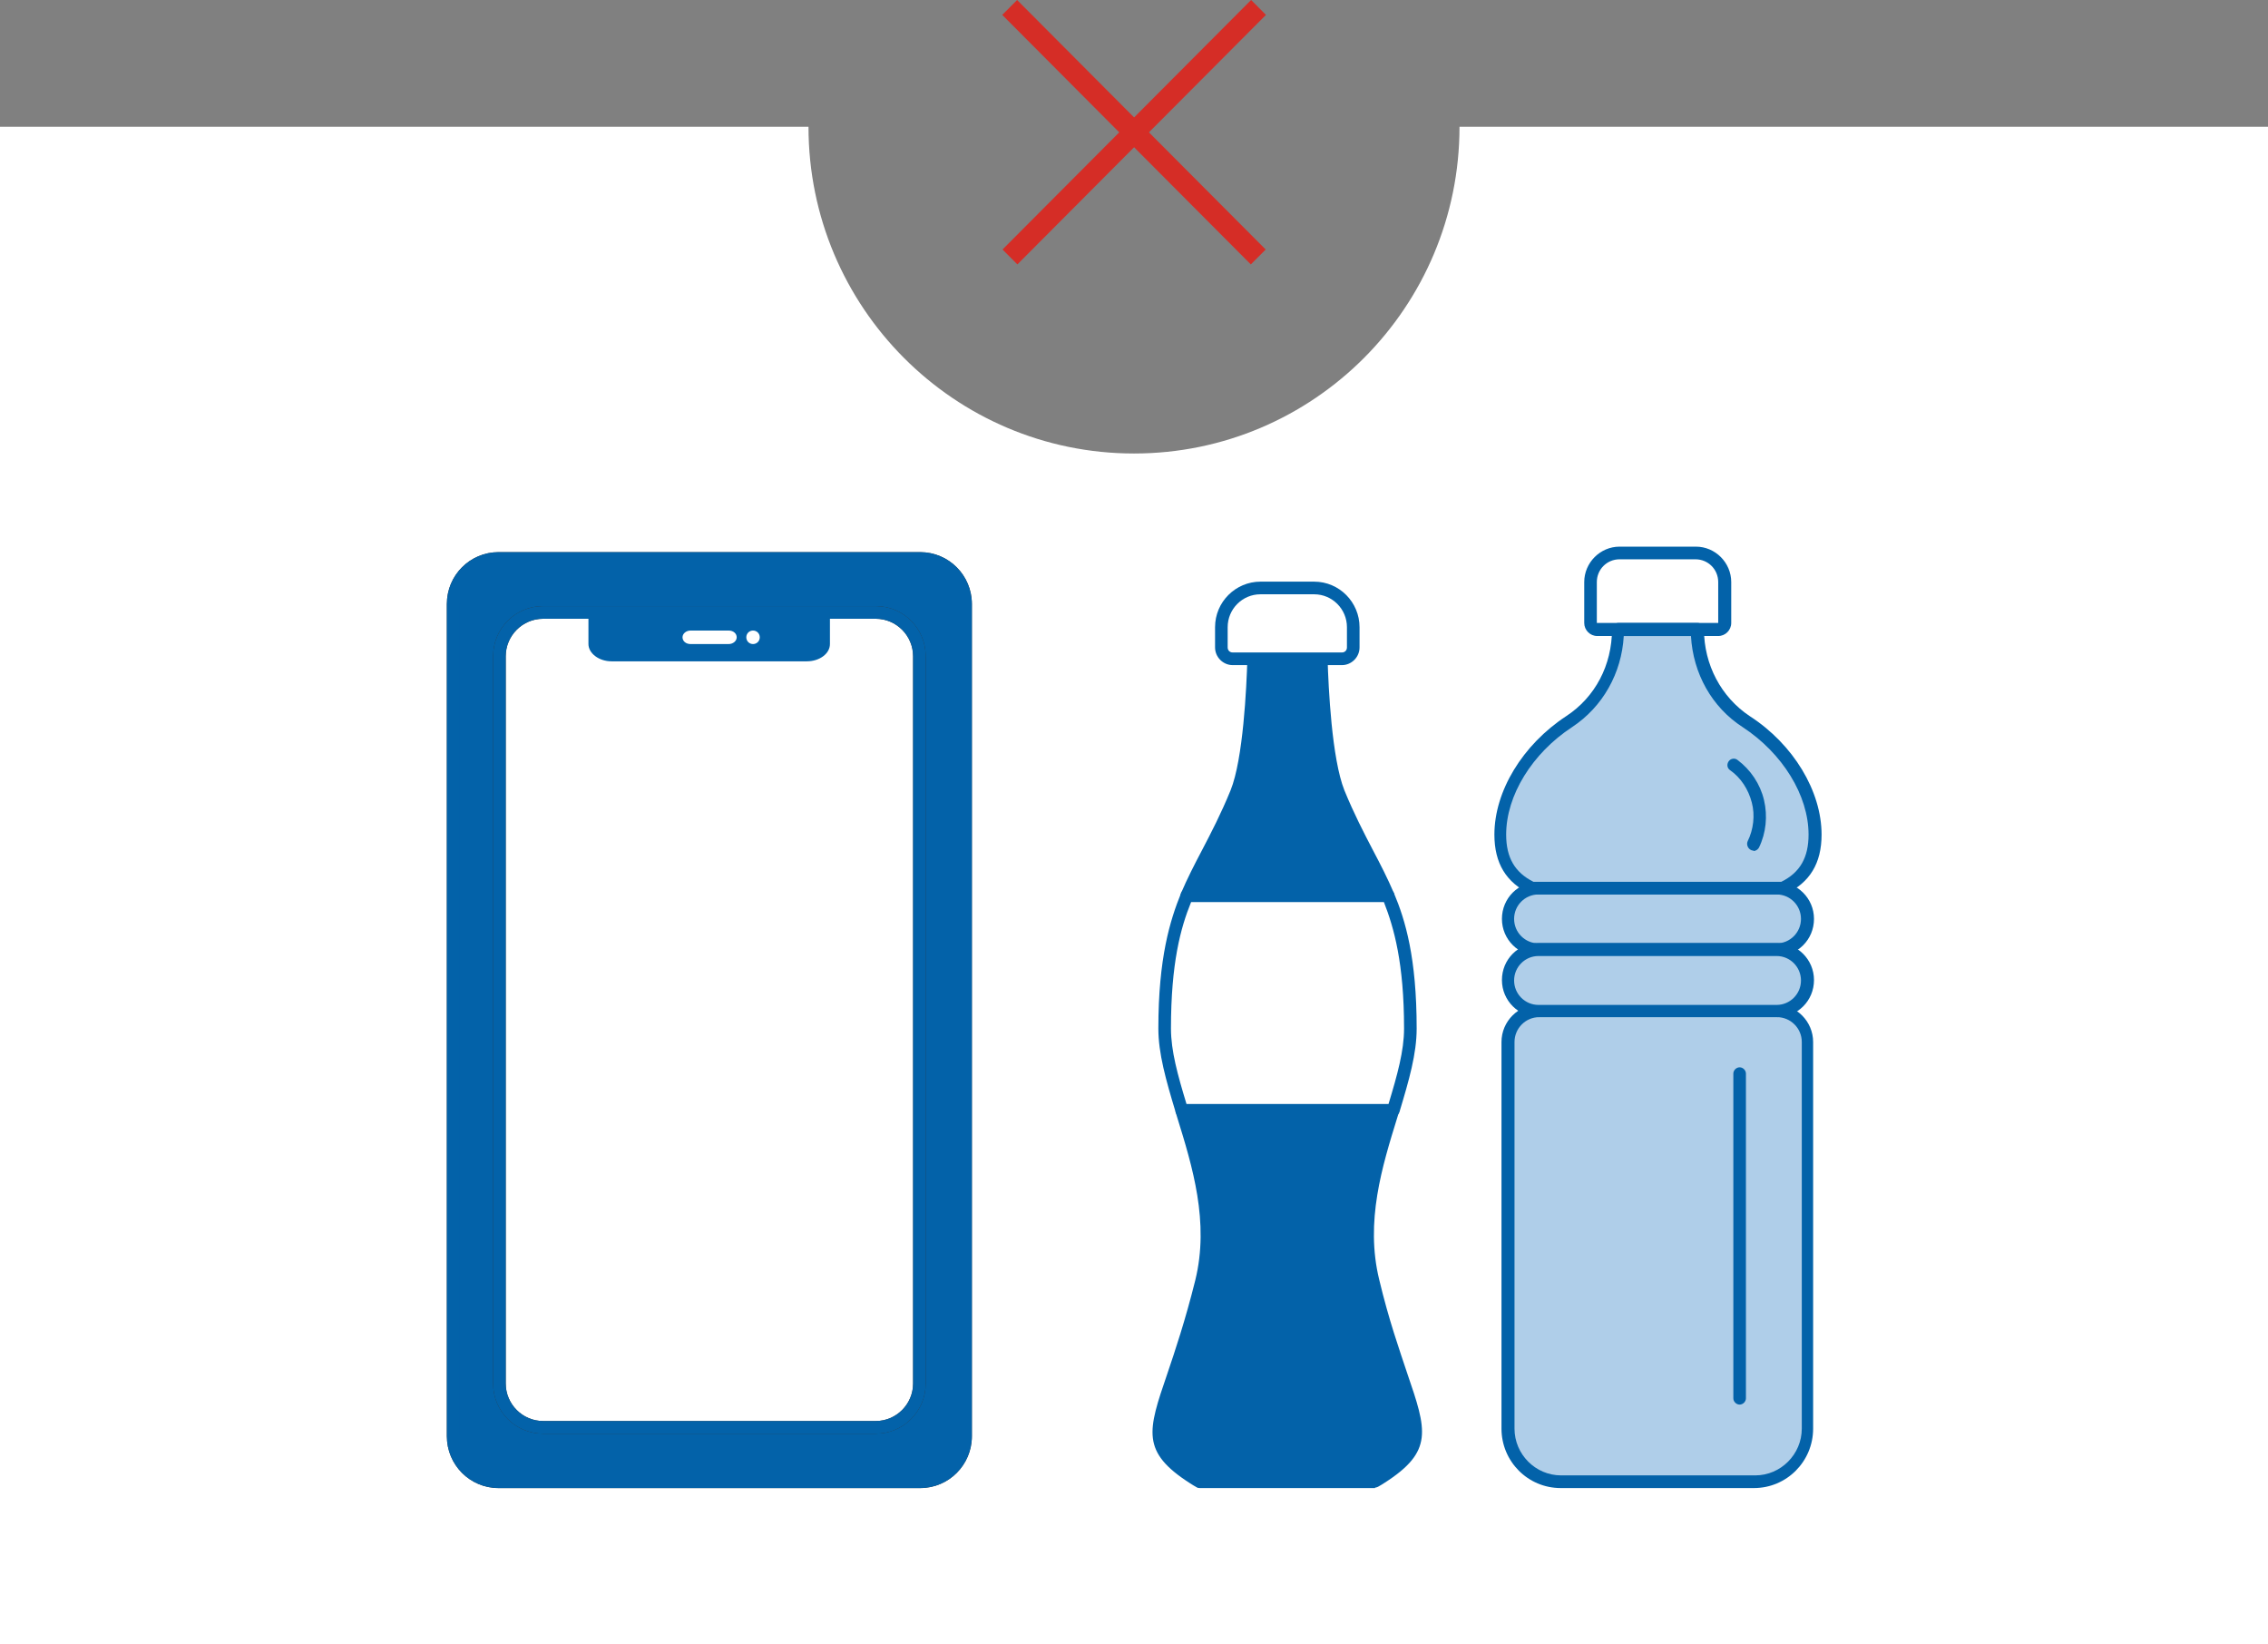 <svg fill="none" height="145" viewBox="0 0 200 145" width="200" xmlns="http://www.w3.org/2000/svg"><rect x="0" y="0" width="200" height="145" fill="#808080" stroke="none"/><path d="m128.704 11.178c0 15.91-12.852 28.809-28.704 28.809-15.852 0-28.704-12.899-28.704-28.809h-71.296v133.822h200v-133.822z" fill="#fff"/><path d="m156.63 89.129h-20.889c-1.519 0-2.741 1.227-2.741 2.751v34.05c0 2.565 2.074 4.684 4.667 4.684h17.111c2.555 0 4.666-2.082 4.666-4.684v-34.05c0-1.524-1.222-2.751-2.74-2.751z" fill="#afcee9"/><path d="m154.74 131.21h-17.112c-2.888 0-5.222-2.342-5.222-5.242v-34.087c0-1.821 1.482-3.308 3.297-3.308h20.888c1.815 0 3.297 1.487 3.297 3.308v34.087c0 2.9-2.334 5.242-5.223 5.242zm-19-41.523c-1.223 0-2.186 1.004-2.186 2.193v34.087c0 2.268 1.852 4.126 4.112 4.126h17.111c2.259 0 4.111-1.858 4.111-4.126v-34.087c0-1.227-1-2.193-2.185-2.193h-20.889z" fill="#0362a9"/><path d="m135.665 83.74h21c1.481 0 2.703-1.227 2.703-2.713 0-1.487-1.222-2.714-2.703-2.714h-21c-1.482 0-2.704 1.227-2.704 2.714 0 1.487 1.222 2.713 2.704 2.713z" fill="#afcee9"/><path d="m156.705 84.296h-21c-1.778 0-3.26-1.45-3.26-3.271 0-1.821 1.445-3.271 3.26-3.271h21c1.777 0 3.259 1.45 3.259 3.271 0 1.821-1.445 3.271-3.259 3.271zm-21.037-5.427c-1.186 0-2.149.967-2.149 2.156 0 1.19.963 2.156 2.149 2.156h21c1.185 0 2.148-.966 2.148-2.156 0-1.19-.963-2.156-2.148-2.156z" fill="#0362a9"/><path d="m156.704 83.738h-21c-1.482 0-2.704 1.227-2.704 2.714 0 1.487 1.222 2.714 2.704 2.714h21c1.481 0 2.703-1.227 2.703-2.714 0-1.487-1.222-2.714-2.703-2.714z" fill="#afcee9"/><path d="m156.705 89.687h-21c-1.778 0-3.26-1.45-3.26-3.271 0-1.821 1.445-3.271 3.26-3.271h21c1.777 0 3.259 1.45 3.259 3.271 0 1.821-1.445 3.271-3.259 3.271zm-21.037-5.39c-1.186 0-2.149.966-2.149 2.156 0 1.19.963 2.156 2.149 2.156h21c1.185 0 2.148-.967 2.148-2.156 0-1.19-.963-2.156-2.148-2.156z" fill="#0362a9"/><path d="m149.554 48.76h-6.741c-1.407 0-2.555 1.152-2.555 2.565v3.606c0 .335.259.595.592.595h10.667c.333 0 .593-.26.593-.595v-3.606c0-1.413-1.149-2.565-2.556-2.565z" fill="#fff"/><path d="m151.518 56.082h-10.667c-.629 0-1.148-.52-1.148-1.152v-3.606c0-1.71 1.408-3.123 3.111-3.123h6.741c1.704 0 3.111 1.413 3.111 3.123v3.606c0 .632-.518 1.152-1.148 1.152zm-8.704-6.765c-1.111 0-2 .892-2 2.007v3.606h10.704v-3.606c0-1.115-.889-2.007-2-2.007h-6.741z" fill="#0362a9"/><path d="m135.149 78.312h22.037c1.778-.855 2.852-2.268 2.852-4.721 0-3.717-2.408-7.583-6.074-9.962-2.704-1.784-4.297-4.87-4.297-8.104h-7c0 3.271-1.592 6.319-4.296 8.104-3.667 2.379-6.074 6.245-6.074 9.962 0 2.453 1.074 3.903 2.852 4.721z" fill="#afcee9"/><g fill="#0362a9"><path d="m157.226 78.869h-22.037s-.148 0-.223-.037c-2.148-1.004-3.185-2.714-3.185-5.241 0-3.829 2.482-7.918 6.334-10.446 2.555-1.673 4.037-4.498 4.037-7.658 0-.297.259-.558.555-.558h7c.296 0 .556.26.556.558 0 3.123 1.518 5.985 4.037 7.658 3.852 2.491 6.333 6.617 6.333 10.446 0 2.528-1.037 4.238-3.185 5.241-.074 0-.148.037-.222.037zm-21.926-1.115h21.778c1.666-.818 2.407-2.156 2.407-4.163 0-3.457-2.296-7.175-5.815-9.479-2.704-1.747-4.37-4.721-4.555-8.029h-5.926c-.186 3.271-1.852 6.245-4.556 8.029-3.518 2.305-5.815 6.022-5.815 9.479 0 2.045.778 3.345 2.408 4.163z"/><path d="m153.407 123.85c-.296 0-.555-.261-.555-.558v-28.623c0-.297.259-.558.555-.558s.556.26.556.558v28.623c0 .297-.26.558-.556.558z"/><path d="m154.629 75.003s-.148-0-.259-.074c-.26-.149-.371-.483-.259-.743.518-1.041.666-2.305.37-3.42-.296-1.152-.963-2.193-1.926-2.862-.259-.186-.296-.52-.111-.781s.555-.297.778-.112c1.148.855 2 2.119 2.333 3.531.333 1.413.185 2.9-.445 4.2-.111.186-.296.297-.481.297z"/><path d="m118.036 69.911c-1.148-2.788-1.444-8.884-1.518-11.784h-5.963c-.074 2.937-.407 8.996-1.518 11.784-1.556 3.829-3.149 6.208-4.334 9.107h17.741c-1.185-2.862-2.778-5.241-4.333-9.107z"/><path d="m122.368 79.538h-17.741s-.371-.112-.445-.26c-.111-.149-.111-.335-.037-.52.556-1.301 1.186-2.528 1.852-3.792.815-1.561 1.667-3.197 2.519-5.279 1.111-2.751 1.407-9.033 1.481-11.598 0-.297.259-.558.556-.558h5.963c.296 0 .555.26.555.558.074 2.565.371 8.81 1.482 11.598.852 2.082 1.704 3.717 2.518 5.279.667 1.264 1.297 2.49 1.852 3.792.074.186.037.372-.037.52-.111.149-.296.26-.444.26zm-16.852-1.115h16.037c-.445-.967-.926-1.933-1.445-2.937-.814-1.598-1.703-3.234-2.555-5.39-1.074-2.714-1.445-8.104-1.556-11.449h-4.889c-.111 3.346-.481 8.773-1.555 11.449-.852 2.119-1.704 3.792-2.556 5.39-.518 1.004-1 1.97-1.444 2.937z"/><path d="m104.189 97.902c1.407 4.535 3.074 9.628 1.74 15.13-2.963 12.23-6.333 13.679-.703 17.322.148.112.333.186.518.298h15.482c.185-.112.37-.223.518-.298 5.667-3.605 2.297-5.092-.703-17.322-1.334-5.465.37-10.557 1.74-15.13h-18.666z"/><path d="m121.257 131.208h-15.482s-.185 0-.259-.074c-.185-.112-.407-.223-.556-.335-4.37-2.788-3.74-4.646-2.037-9.627.704-2.082 1.593-4.721 2.482-8.29 1.259-5.13-.259-10.037-1.593-14.349l-.148-.483s0-.335.074-.483.26-.223.445-.223h18.666s.334.074.445.223.148.335.074.483l-.148.483c-1.334 4.312-2.852 9.182-1.593 14.312.852 3.569 1.778 6.171 2.482 8.289 1.703 4.982 2.333 6.84-2.037 9.628-.149.112-.371.223-.556.335-.074.037-.185.074-.259.074zm-15.334-1.115h15.186s.259-.149.37-.223c3.63-2.305 3.259-3.345 1.593-8.327-.741-2.118-1.63-4.758-2.519-8.364-1.296-5.352.185-10.296 1.556-14.683h-17.149c1.371 4.387 2.852 9.368 1.556 14.683-.889 3.606-1.778 6.246-2.518 8.364-1.704 4.982-2.037 6.022 1.555 8.327.111.074.222.149.37.223z"/></g><path d="m124.37 90.69c0-5.613-.815-8.884-1.963-11.71h-17.741c-1.185 2.825-1.963 6.096-1.963 11.71 0 2.193.704 4.609 1.519 7.212h18.666c.815-2.602 1.519-5.018 1.519-7.212z" fill="#fff"/><path d="m122.852 98.46h-18.667c-.259 0-.444-.149-.518-.409-.852-2.825-1.519-5.167-1.519-7.36 0-6.245 1.037-9.554 2-11.933.074-.223.297-.335.519-.335h17.741c.222 0 .444.149.518.335 1 2.379 2 5.688 2 11.933 0 2.23-.666 4.535-1.518 7.36-.074.223-.297.409-.519.409zm-18.259-1.115h17.852c.777-2.565 1.37-4.684 1.37-6.654 0-5.762-.889-8.884-1.778-11.152h-17c-.926 2.268-1.777 5.39-1.777 11.152 0 1.97.592 4.089 1.37 6.654z" fill="#0362a9"/><path d="m115.888 51.844h-4.74c-1.889 0-3.445 1.561-3.445 3.457v1.784c0 .558.445 1.004 1 1.004h9.63c.555 0 1-.446 1-1.004v-1.784c0-1.896-1.556-3.457-3.445-3.457z" fill="#fff"/><path d="m118.334 58.647h-9.63c-.852 0-1.556-.706-1.556-1.561v-1.784c0-2.23 1.815-4.015 4-4.015h4.741c2.222 0 4 1.821 4 4.015v1.784c0 .855-.704 1.561-1.555 1.561zm-7.186-6.245c-1.592 0-2.888 1.301-2.888 2.899v1.784c0 .26.185.446.444.446h9.63c.259 0 .444-.186.444-.446v-1.784c0-1.598-1.296-2.899-2.889-2.899z" fill="#0362a9"/><path d="m111.368 117.121c-.296 0-.556-.26-.556-.558v-12.453c0-.297.26-.557.556-.557s.556.26.556.557v12.453c0 .298-.26.558-.556.558z" fill="#0362a9"/><path d="m115.595 117.121c-.297 0-.556-.26-.556-.558v-12.453c0-.297.259-.557.556-.557.296 0 .555.26.555.557v12.453c0 .298-.259.558-.555.558z" fill="#0362a9"/><path d="m81.154 49.205h-37.185c-2.209 0-4 1.797-4 4.015v73.379c0 2.217 1.791 4.015 4 4.015h37.185c2.209 0 4-1.798 4-4.015v-73.379c0-2.217-1.791-4.015-4-4.015z" fill="#333"/><path d="m81.147 131.21h-37.185c-2.518 0-4.556-2.045-4.556-4.573v-73.379c0-2.528 2.037-4.572 4.556-4.572h37.185c2.518 0 4.556 2.045 4.556 4.572v73.379c0 2.528-2.037 4.573-4.556 4.573zm-37.185-81.446c-1.889 0-3.444 1.561-3.444 3.457v73.379c0 1.896 1.556 3.457 3.444 3.457h37.185c1.889 0 3.444-1.561 3.444-3.457v-73.379c0-1.896-1.556-3.457-3.444-3.457z" fill="#333"/><path d="m81.154 49.205h-37.185c-2.209 0-4 1.797-4 4.015v73.379c0 2.217 1.791 4.015 4 4.015h37.185c2.209 0 4-1.798 4-4.015v-73.379c0-2.217-1.791-4.015-4-4.015z" fill="#0362a9"/><path d="m81.147 131.21h-37.185c-2.518 0-4.556-2.045-4.556-4.573v-73.379c0-2.528 2.037-4.572 4.556-4.572h37.185c2.518 0 4.556 2.045 4.556 4.572v73.379c0 2.528-2.037 4.573-4.556 4.573zm-37.185-81.446c-1.889 0-3.444 1.561-3.444 3.457v73.379c0 1.896 1.556 3.457 3.444 3.457h37.185c1.889 0 3.444-1.561 3.444-3.457v-73.379c0-1.896-1.556-3.457-3.444-3.457z" fill="#0362a9"/><path d="m77.216 54h-29.333c-2.127 0-3.852 1.731-3.852 3.866v64.123c0 2.135 1.725 3.866 3.852 3.866h29.333c2.127 0 3.852-1.731 3.852-3.866v-64.123c0-2.135-1.725-3.866-3.852-3.866z" fill="#fff"/><path d="m77.225 126.414h-29.333c-2.445 0-4.407-1.97-4.407-4.424v-64.123c0-2.453 1.963-4.423 4.407-4.423h29.333c2.445 0 4.407 1.97 4.407 4.423v64.123c0 2.454-1.963 4.424-4.407 4.424zm-29.333-71.855c-1.815 0-3.296 1.487-3.296 3.308v64.123c0 1.822 1.482 3.309 3.296 3.309h29.333c1.815 0 3.296-1.487 3.296-3.309v-64.123c0-1.821-1.482-3.308-3.296-3.308z" fill="#333"/><path d="m77.225 126.414h-29.333c-2.445 0-4.407-1.97-4.407-4.424v-64.123c0-2.453 1.963-4.423 4.407-4.423h29.333c2.445 0 4.407 1.97 4.407 4.423v64.123c0 2.454-1.963 4.424-4.407 4.424zm-29.333-71.855c-1.815 0-3.296 1.487-3.296 3.308v64.123c0 1.822 1.482 3.309 3.296 3.309h29.333c1.815 0 3.296-1.487 3.296-3.309v-64.123c0-1.821-1.482-3.308-3.296-3.308z" fill="#0362a9"/><path d="m73.224 54h-21.333v2.788c0 .818.926 1.524 2.037 1.524h17.222c1.111 0 2.037-.669 2.037-1.524v-2.788z" fill="#0362a9"/><path d="m64.965 56.194c0 .335-.333.595-.704.595h-3.37c-.407 0-.704-.26-.704-.595 0-.335.333-.595.704-.595h3.37c.407 0 .704.26.704.595z" fill="#fff"/><path d="m66.998 56.194c0 .335-.259.595-.593.595s-.593-.26-.593-.595c0-.335.259-.595.593-.595s.593.26.593.595z" fill="#fff"/><path d="m89.692 0-1.31 1.314 21.92 22.001 1.31-1.314z" fill="#d52d26"/><path d="m110.327-.001-21.921 22.001 1.31 1.314 21.92-22.001z" fill="#d52d26"/></svg>
